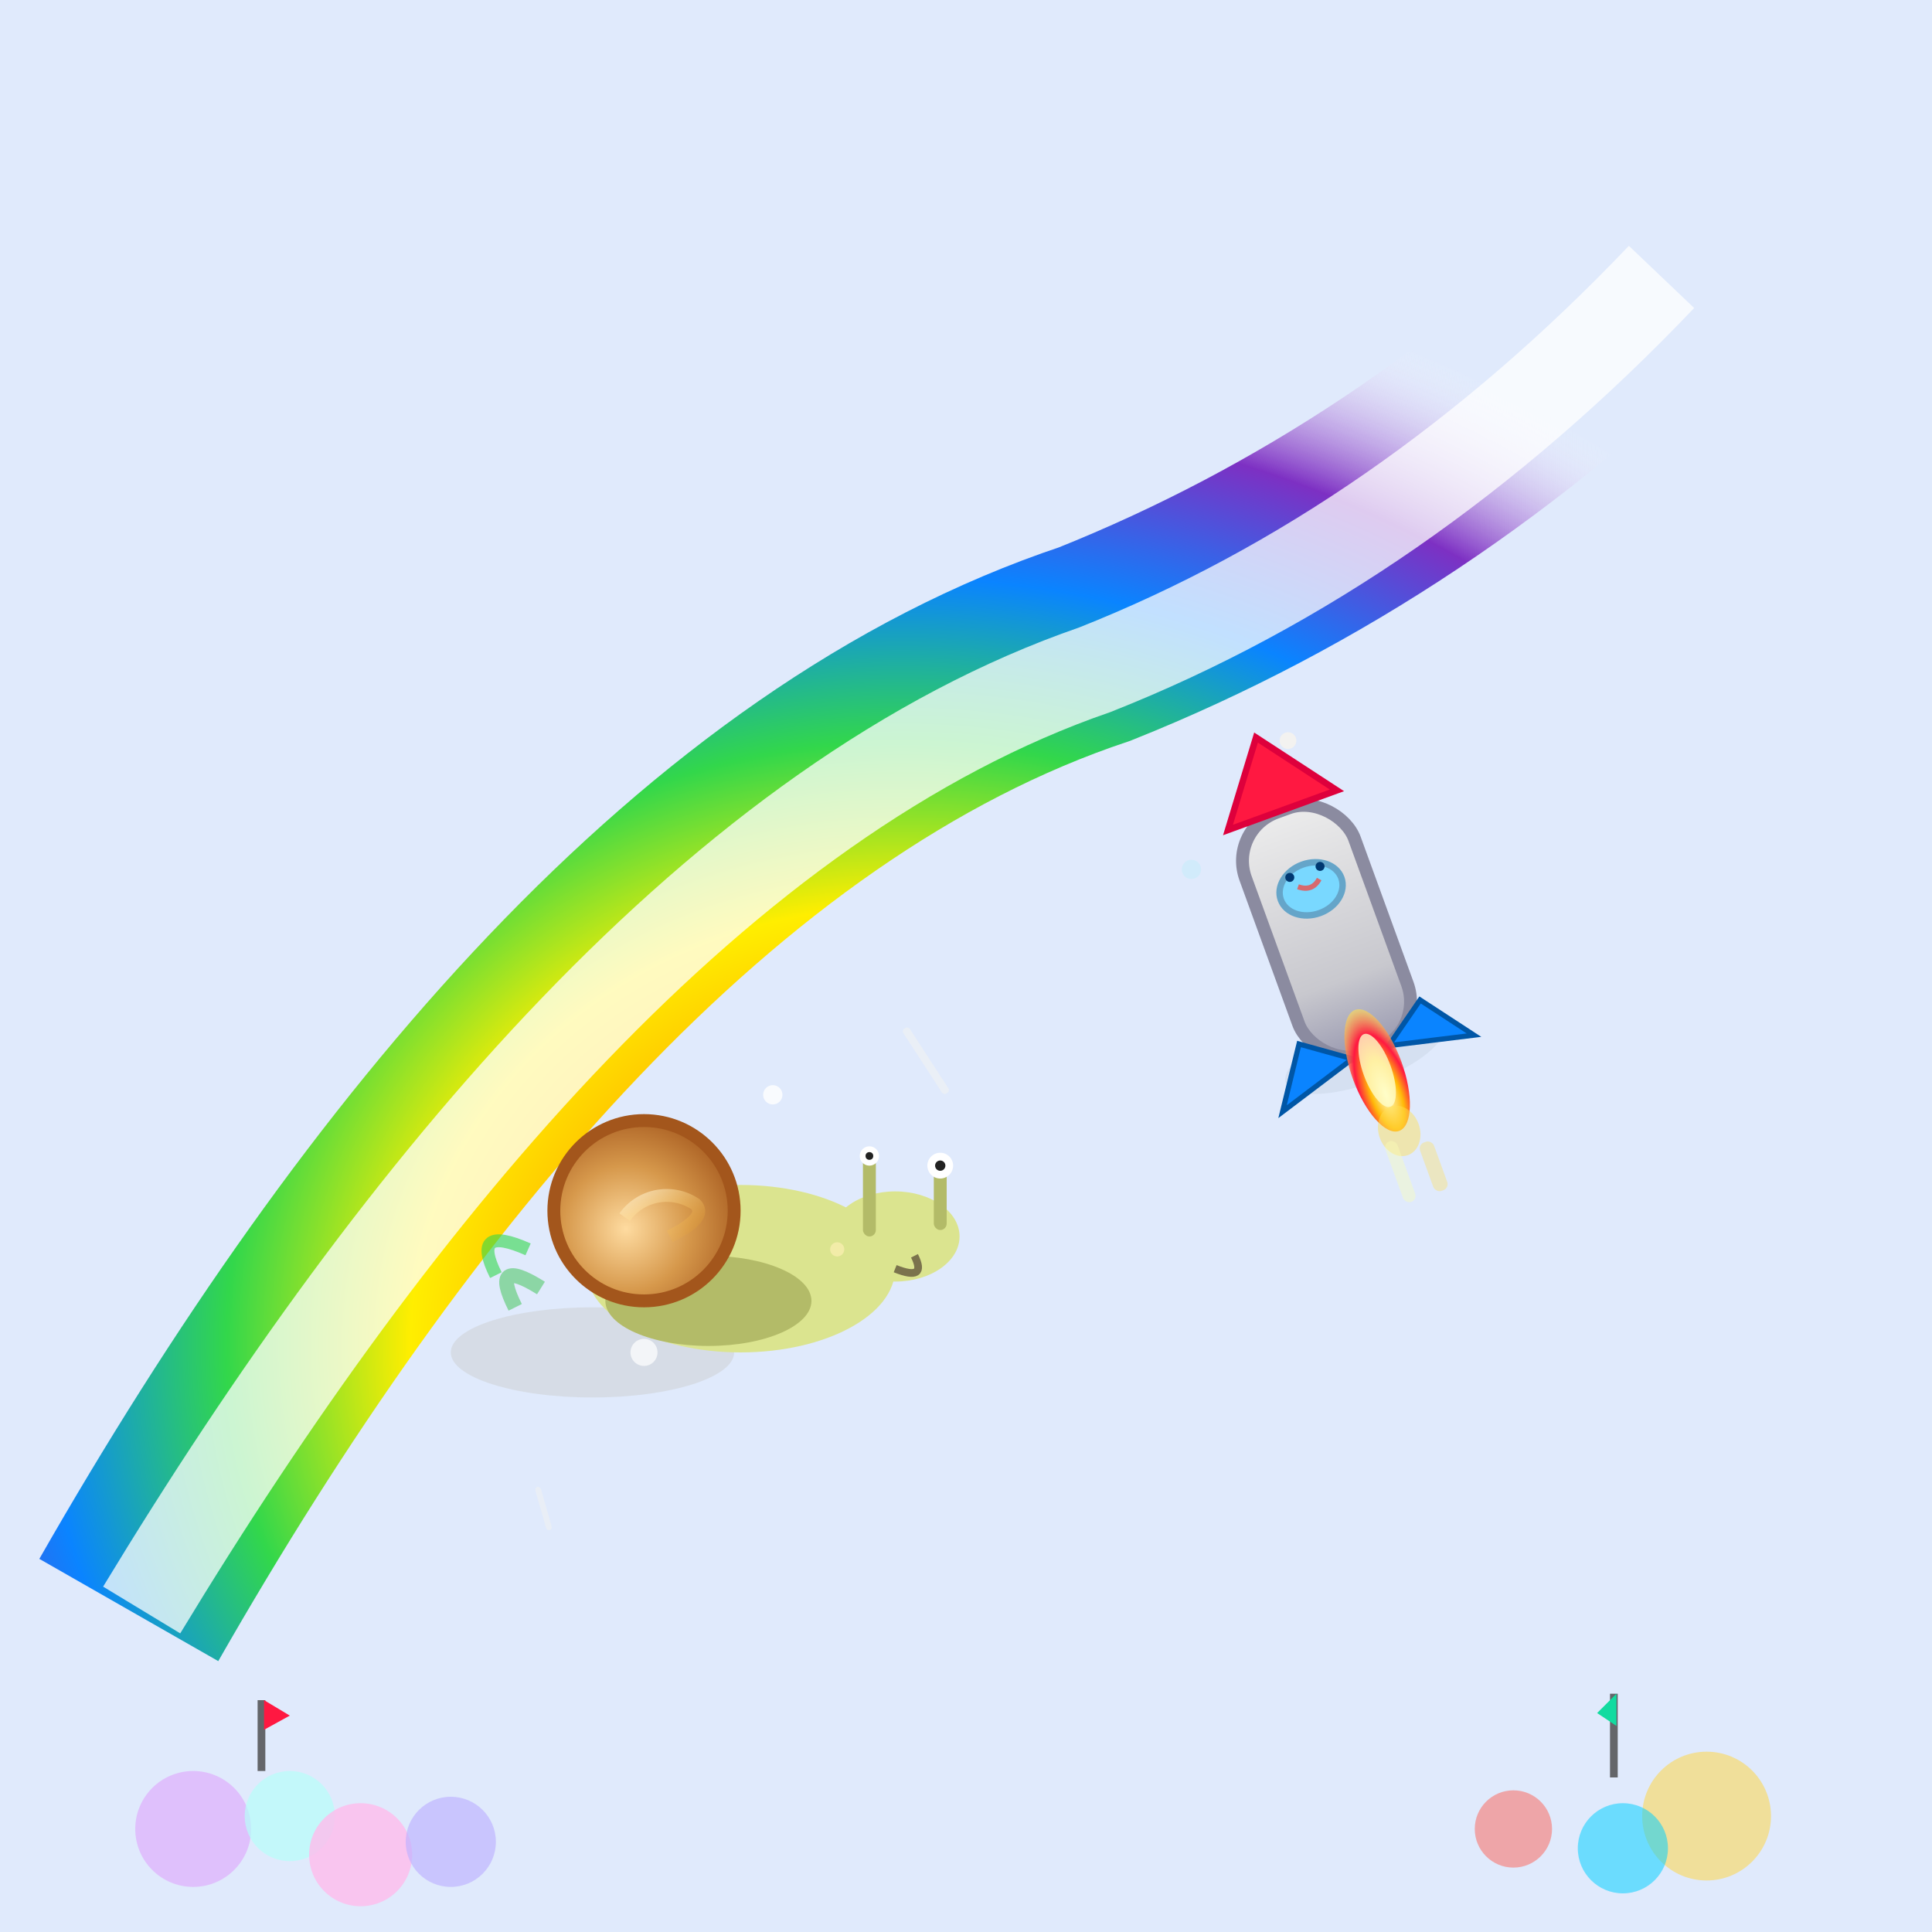 <svg viewBox="0 0 300 300" xmlns="http://www.w3.org/2000/svg">
  <defs>
    <!-- Rainbow Gradient -->
    <radialGradient id="rainbow" cx="50%" cy="80%" r="80%">
      <stop offset="0%" stop-color="#fff7ef"/>
      <stop offset="5%" stop-color="#FF0000"/>
      <stop offset="20%" stop-color="#FF9900"/>
      <stop offset="40%" stop-color="#FFEE00"/>
      <stop offset="55%" stop-color="#32D74B"/>
      <stop offset="70%" stop-color="#0A84FF"/>
      <stop offset="85%" stop-color="#7D30C3"/>
      <stop offset="100%" stop-color="#ffffff" stop-opacity="0"/>
    </radialGradient>
    <!-- Rocket body gradient -->
    <linearGradient id="rocketBody" x1="0" x2="0" y1="0" y2="1">
      <stop offset="0%" stop-color="#ececec"/>
      <stop offset="70%" stop-color="#c8c8ce"/>
      <stop offset="100%" stop-color="#9999b0"/>
    </linearGradient>
    <!-- Snail shell pattern -->
    <radialGradient id="snailShell" cx="40%" cy="60%" r="70%">
      <stop offset="0%" stop-color="#fedba0"/>
      <stop offset="50%" stop-color="#d6984b"/>
      <stop offset="100%" stop-color="#a3561c"/>
    </radialGradient>
    <!-- Rocket Fire -->
    <radialGradient id="rocketFire" cx="50%" cy="70%" r="70%">
      <stop offset="0%" stop-color="#fffec9"/>
      <stop offset="40%" stop-color="#ffba08"/>
      <stop offset="70%" stop-color="#ff1841"/>
      <stop offset="100%" stop-color="#ffe053" stop-opacity="0.6"/>
    </radialGradient>
    <!-- Shell spiral -->
    <linearGradient id="shellSpiral" x1="0" y1="0" x2="1" y2="1">
      <stop offset="0%" stop-color="#fff8e1" stop-opacity="0.60"/>
      <stop offset="100%" stop-color="#ffae00" stop-opacity="0.0"/>
    </linearGradient>
  </defs>
  
  <!-- Background -->
  <rect x="0" y="0" width="300" height="300" fill="#e0eafc"/>
  
  <!-- Bending Rainbow Road -->
  <path id="rainbow-path"
    d="M20,250
       C60,180 110,120 170,100
       Q220,80 260,40" 
    stroke="url(#rainbow)" stroke-width="32" fill="none"/>
       
  <!-- Rainbow path with white inner to symbolize a road -->
  <path 
    d="M22,250
       C62,184 112,124 170,104
       Q218,85 258,43"
    stroke="white" stroke-width="14" fill="none" opacity="0.75"/>
  
  <!-- Place snail and rocket on the rainbow -->
  <g id="snail" transform="translate(90,175)">
    <!-- Snail Shadow -->
    <ellipse cx="2" cy="35" rx="22" ry="7" fill="#bbb6a5" opacity="0.25"/>
    <!-- Body -->
    <ellipse cx="25" cy="22" rx="24" ry="13" fill="#dbe48f"/>
    <ellipse cx="20" cy="27" rx="16" ry="7" fill="#b3bb68"/>
    <!-- Head -->
    <ellipse cx="49" cy="17" rx="10" ry="7" fill="#dbe48f"/>
    <!-- Eye stalks -->
    <g>
      <rect x="55" y="5" width="2" height="11" fill="#b3bb68" rx="1"/>
      <rect x="44" y="4" width="2" height="13" fill="#b3bb68" rx="1"/>
      <!-- Eyes -->
      <ellipse cx="56" cy="6" rx="2" ry="2" fill="#fff"/>
      <ellipse cx="45" cy="4.5" rx="1.5" ry="1.5" fill="#fff"/>
      <ellipse cx="56" cy="6" rx="0.8" ry="0.8" fill="#222"/>
      <ellipse cx="45" cy="4.5" rx="0.6" ry="0.6" fill="#222"/>
    </g>
    <!-- Smile -->
    <path d="M52 20 Q54 24 49 22" stroke="#7b734d" stroke-width="1.2" fill="none"/>
    <!-- Shell -->
    <ellipse cx="10" cy="13" rx="14" ry="14" fill="url(#snailShell)" stroke="#a3561c" stroke-width="2"/>
    <!-- Spiral Pattern -->
    <path d="M7,14
        A8,8 0 0,1 18,12 
        Q20,14 14,17"
        fill="none" stroke="url(#shellSpiral)" stroke-width="2"/>
    <!-- Motion Lines (Snail Racing Fast!) -->
    <g>
      <path d="M-10 28 Q-14 20 -6 25" stroke="#69ce81" stroke-width="2.3" fill="none" opacity="0.7"/>
      <path d="M-13 23 Q-17 15 -8 19" stroke="#32d74b" stroke-width="2" fill="none" opacity="0.6"/>
    </g>
  </g>
  
  <!-- Rocket on the rainbow -->
  <g id="rocket" transform="translate(180,120) rotate(-20)">
    <!-- Rocket shadow -->
    <ellipse cx="15" cy="52" rx="13" ry="4.5" fill="#afbbc8" opacity="0.22"/>
    <!-- Main body -->
    <rect x="7" y="12" width="18" height="40" rx="8" fill="url(#rocketBody)" stroke="#8b8ba0" stroke-width="2"/>
    <!-- Cockpit window -->
    <ellipse cx="16" cy="25" rx="5" ry="4" fill="#79d8ff" stroke="#65a5c9" stroke-width="1"/>
    <!-- Nose cone -->
    <polygon points="7,12 16,0 25,12" fill="#ff1841" stroke="#de003c" stroke-width="1"/>
    <!-- Fins -->
    <polygon points="6,47 0,56 13,52" fill="#0a84ff" stroke="#0056a6" stroke-width="0.8"/>
    <polygon points="26,47 32,55 19,52" fill="#0a84ff" stroke="#0056a6" stroke-width="0.8"/>
    <!-- Fire -->
    <g>
      <ellipse cx="16" cy="55" rx="4" ry="10" fill="url(#rocketFire)" filter="url(#blur)"/>
      <ellipse cx="16" cy="55" rx="2.2" ry="6" fill="#fffec9" opacity="0.8"/>
      <ellipse cx="16" cy="65" rx="3.2" ry="4" fill="#ffe053" opacity="0.45"/>
    </g>
    <!-- Speed lines -->
    <g>
      <rect x="13" y="66" width="2" height="10" fill="#fbffb7" opacity="0.4" rx="1"/>
      <rect x="18" y="68" width="2.3" height="8" fill="#ffe053" opacity="0.35" rx="1"/>
    </g>
    <!-- Racing facial details (smile, eyes) -->
    <ellipse cx="13.5" cy="22.2" rx="0.7" ry="0.7" fill="#003871"/>
    <ellipse cx="18.5" cy="22.2" rx="0.7" ry="0.7" fill="#003871"/>
    <path d="M14.2 24 Q16 25.5 17.7 24" stroke="#ff3b31" stroke-width="0.8" fill="none" opacity="0.7"/>
  </g>
  
  <!-- Rainbow Sparkle & speed effect -->
  <g>
    <circle cx="100" cy="210" r="2.1" fill="#fff" opacity="0.7"/>
    <circle cx="120" cy="170" r="1.5" fill="#fff" opacity="0.8"/>
    <circle cx="130" cy="194" r="1.1" fill="#fdf0b2" opacity="0.7"/>
    <circle cx="200" cy="115" r="1.3" fill="#fff6e7" opacity="0.6"/>
    <circle cx="185" cy="135" r="1.5" fill="#bdeefb" opacity="0.4"/>
    <rect x="140" y="160" width="1.2" height="12" rx="0.5" fill="#fff6e7" opacity="0.32" transform="rotate(-33 140 160)"/>
    <rect x="83" y="231" width="0.9" height="7" rx="0.5" fill="#fff6e7" opacity="0.28" transform="rotate(-16 83 231)"/>
  </g>
  
  <!-- Crowd stylized at the bottom cheering -->
  <g>
    <circle cx="30" cy="284" r="9" fill="#e0b1fc" opacity="0.72"/>
    <circle cx="45" cy="282" r="7" fill="#b6fffa" opacity="0.68"/>
    <circle cx="56" cy="288" r="8" fill="#ffbbec" opacity="0.79"/>
    <circle cx="70" cy="286" r="7" fill="#bdb2ff" opacity="0.66"/>
    <circle cx="265" cy="282" r="10" fill="#fdd449" opacity="0.55"/>
    <circle cx="252" cy="287" r="7" fill="#01cfff" opacity="0.52"/>
    <circle cx="235" cy="284" r="6" fill="#fd5e53" opacity="0.49"/>
    <!-- Flags -->
    <rect x="40" y="264" width="1.2" height="11" fill="#64666a"/>
    <polygon points="41 264, 45 266.4, 41 268.6" fill="#ff1841"/>
    <rect x="250" y="263" width="1.2" height="13" fill="#64666a"/>
    <polygon points="251 263, 248 266, 251 268" fill="#12dba0"/>
  </g>
  <filter id="blur">
    <feGaussianBlur stdDeviation="1.3" />
  </filter>
</svg>
